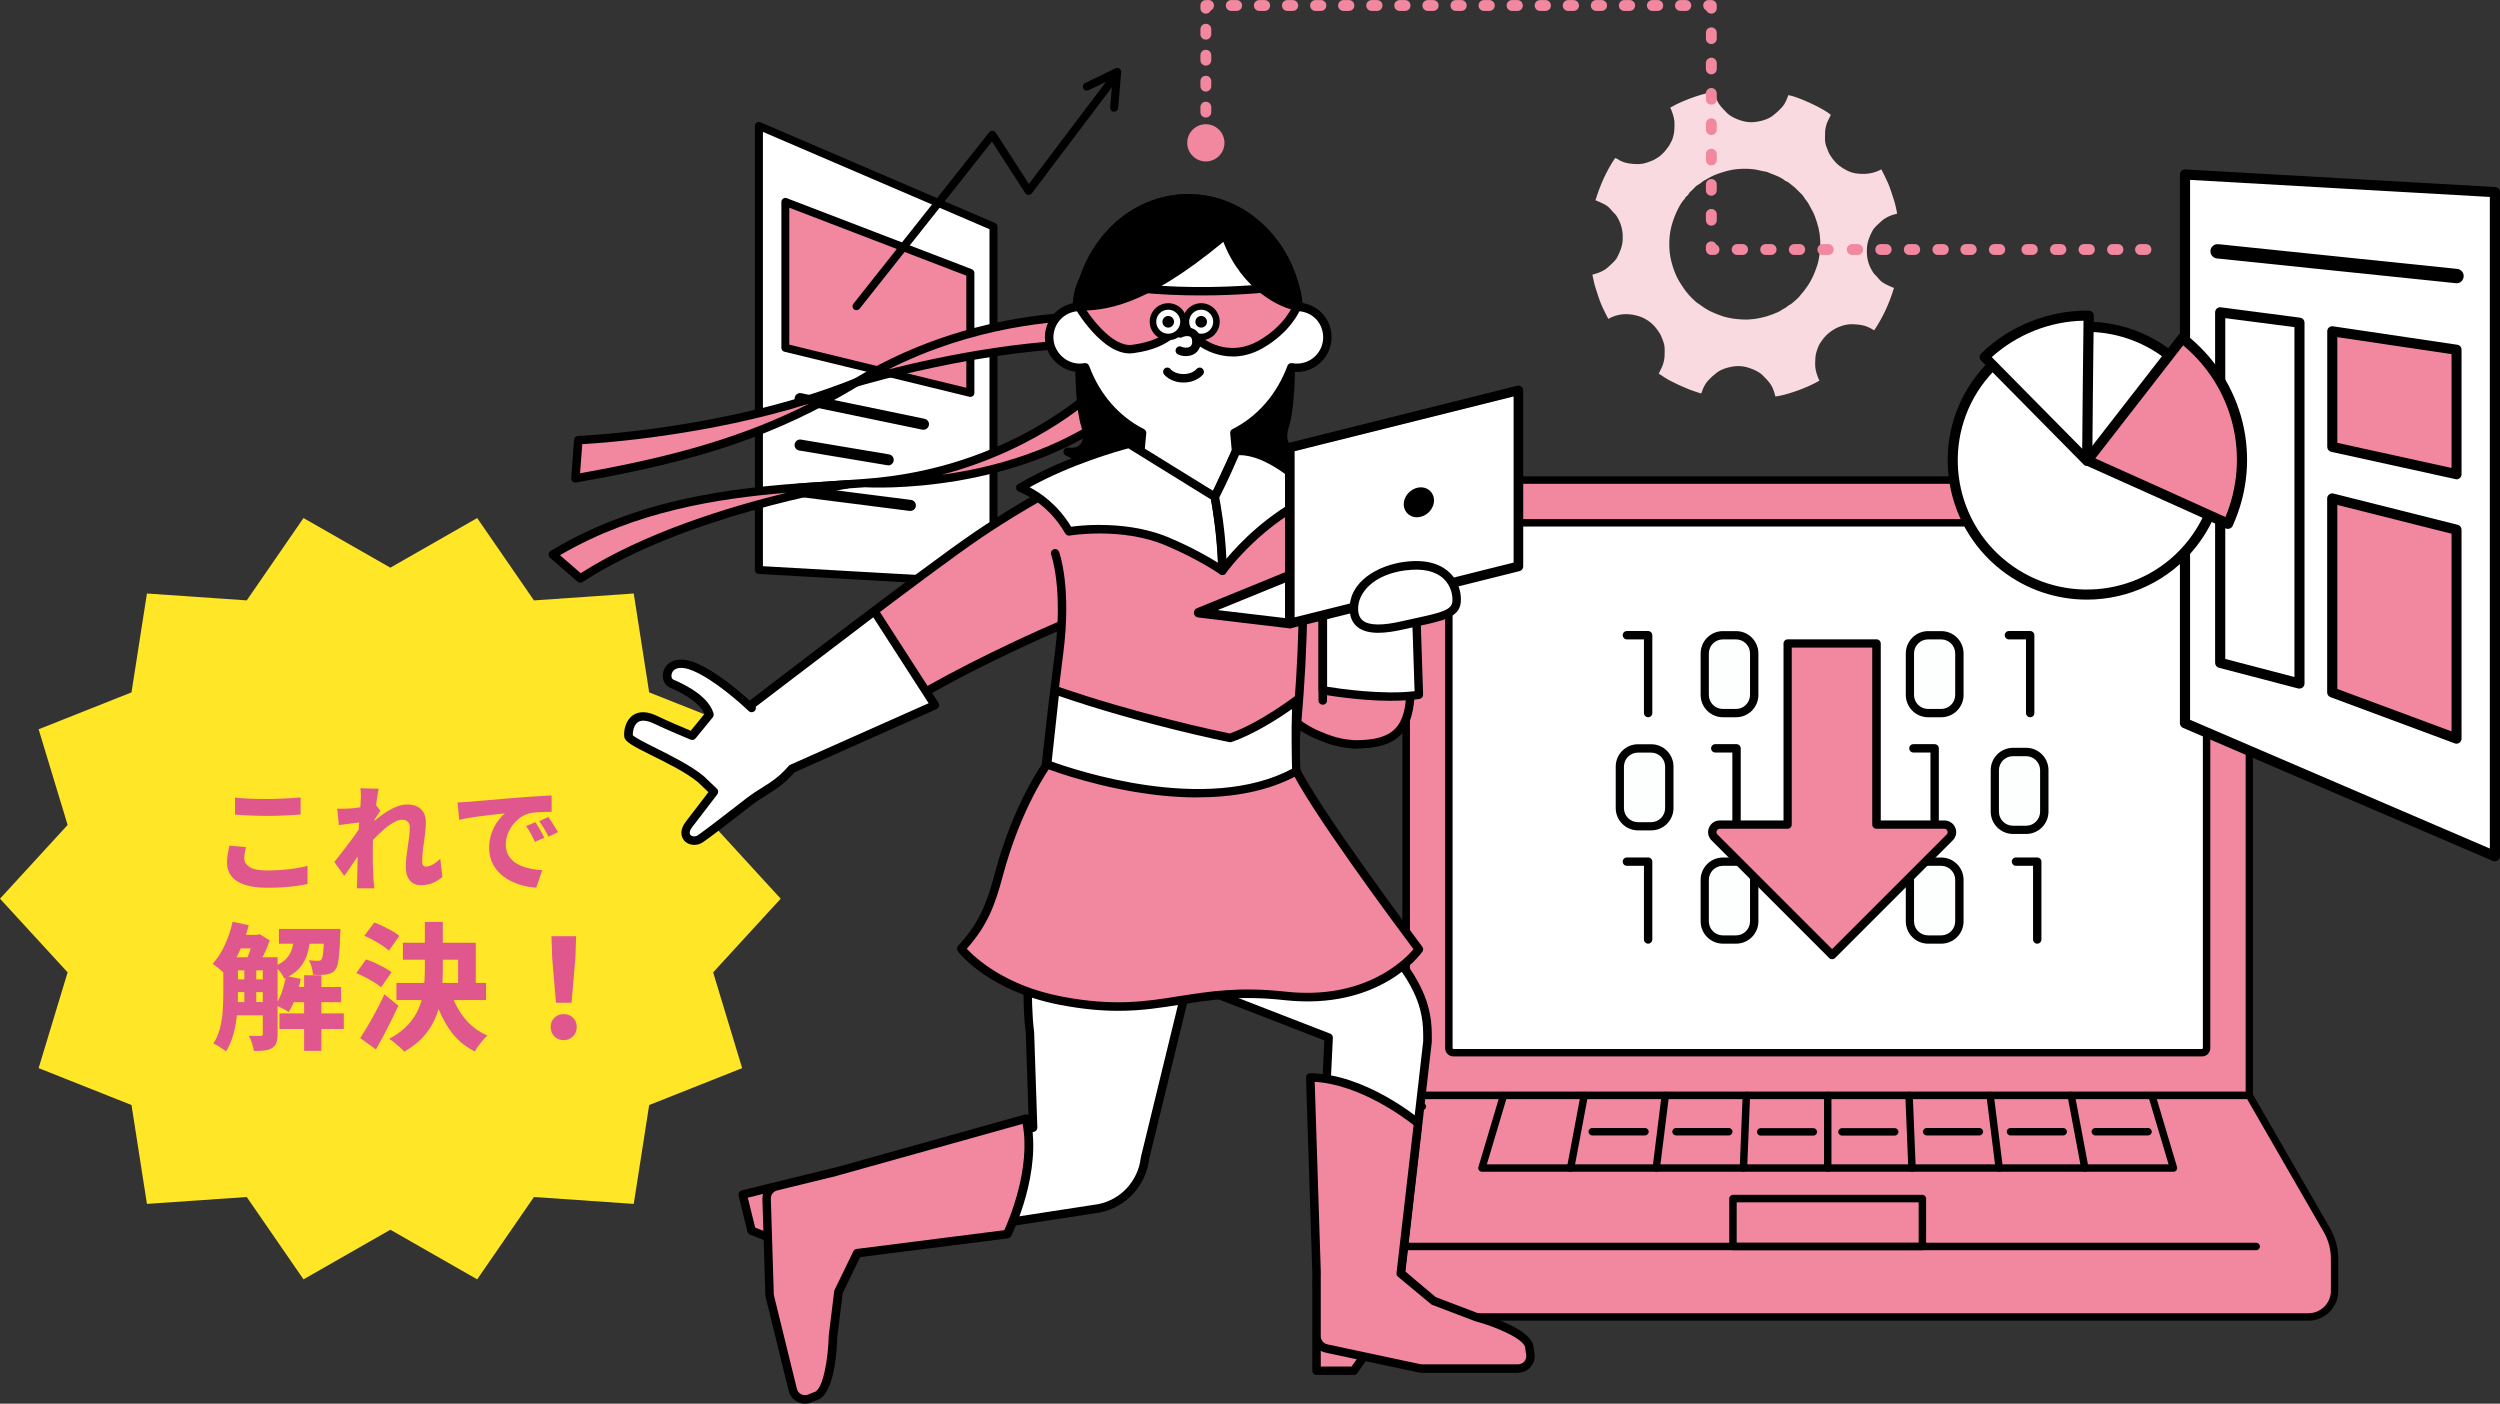 <?xml version="1.0" encoding="UTF-8"?><svg id="_レイヤー_2" xmlns="http://www.w3.org/2000/svg" viewBox="0 0 322.41 181.02"><rect x="0" y="0" width="322.41" height="181.02" fill="#333333" stroke="none"/><defs><style>.cls-1{fill:#e0578e;}.cls-2{fill:#fadae1;}.cls-3{fill:#fff;}.cls-4{fill:#ffe626;}.cls-5{fill:#fdffff;}.cls-6{fill:#f287a0;}</style></defs><polygon class="cls-4" points="100.68 115.9 91.97 125.4 95.71 137.75 83.72 142.51 81.73 155.26 68.86 154.37 61.54 164.99 50.34 158.59 39.14 164.99 31.82 154.37 18.95 155.26 16.96 142.51 4.98 137.75 8.72 125.4 0 115.9 8.72 106.39 4.98 94.05 16.96 89.29 18.95 76.54 31.82 77.43 39.14 66.81 50.34 73.21 61.54 66.81 68.86 77.43 81.73 76.54 83.72 89.29 95.71 94.05 91.97 106.39 100.68 115.9"/><path class="cls-1" d="M31.73,109.24c-.06.26-.11.5-.16.74s-.07.48-.07.73c0,.44.23.8.68,1.1s1.2.45,2.24.45c.66,0,1.31-.03,1.93-.07.62-.05,1.22-.12,1.78-.21.56-.09,1.07-.19,1.53-.31v2.33c-.44.1-.94.19-1.48.26s-1.12.13-1.73.17-1.27.06-1.96.06c-1.17,0-2.14-.13-2.91-.38s-1.35-.62-1.73-1.11-.57-1.08-.57-1.77c0-.45.04-.85.11-1.21s.14-.68.19-.96l2.15.19h0ZM30.31,102.87c.55.06,1.17.1,1.86.13s1.43.04,2.22.04c.48,0,.99,0,1.52-.03.53-.02,1.04-.04,1.54-.07s.94-.06,1.32-.1v2.2c-.35.03-.77.06-1.27.09s-1.02.05-1.57.07c-.54.02-1.06.02-1.54.02-.78,0-1.51-.02-2.17-.05-.67-.03-1.3-.07-1.91-.11v-2.18h0Z"/><path class="cls-1" d="M46.72,106.03c-.18.02-.39.04-.64.07s-.51.06-.79.1c-.28.04-.55.07-.83.1-.28.04-.53.07-.76.11l-.21-2.11c.22,0,.43.01.64,0s.46-.01.74-.02c.25,0,.54-.04.87-.07.33-.04.67-.09,1.02-.14.35-.05.68-.11.97-.17.3-.06.52-.12.68-.18l.64.85c-.08.11-.18.25-.3.44-.12.18-.24.37-.36.55s-.23.34-.32.47l-.98,3.01c-.16.23-.35.51-.59.85-.23.34-.48.7-.73,1.08s-.5.74-.73,1.09c-.24.35-.45.65-.64.9l-1.28-1.8c.19-.24.4-.51.64-.81.24-.3.49-.63.75-.97.26-.35.52-.69.78-1.03s.5-.67.71-.99c.22-.32.41-.59.56-.83l.03-.28.1-.22h.03ZM46.54,103.05v-.68c0-.23-.02-.47-.07-.71l2.37.06c-.05.25-.11.59-.18,1.02s-.14.92-.2,1.47-.13,1.12-.19,1.72-.11,1.2-.14,1.8c-.03.6-.05,1.17-.05,1.7v1.22c0,.43,0,.87.03,1.33s.03.92.05,1.38c0,.13.03.32.05.56.02.25.05.46.07.64h-2.26c.02-.19.03-.4.04-.63v-.53c0-.48.02-.94.03-1.37s.02-.88.03-1.37c0-.49.02-1.05.03-1.69,0-.23.02-.51.04-.86s.04-.72.07-1.14c.02-.41.05-.82.08-1.24.03-.42.06-.81.09-1.18s.05-.69.07-.96.02-.46.02-.56l.02.02ZM57.07,113.08c-.34.3-.73.55-1.19.76s-1,.32-1.63.32c-.57,0-1.04-.2-1.39-.61s-.53-.98-.53-1.74c0-.41.03-.83.08-1.28.05-.45.11-.9.18-1.35s.12-.89.18-1.3c.05-.41.08-.78.08-1.12s-.08-.59-.25-.77c-.16-.18-.4-.27-.71-.27-.35,0-.73.12-1.16.37s-.86.56-1.3.95-.86.79-1.26,1.22-.74.83-1.02,1.19l-.03-2.51c.19-.19.43-.42.72-.68.29-.27.62-.55.99-.84s.76-.57,1.18-.82c.42-.26.84-.46,1.27-.62.43-.15.84-.23,1.23-.23.55,0,1.01.1,1.37.3s.62.47.79.81c.17.34.25.73.25,1.15,0,.38-.02.79-.07,1.23-.04.45-.1.9-.17,1.35s-.13.9-.17,1.34c-.04.44-.07.85-.07,1.24,0,.18.04.32.13.43s.22.16.39.16c.25,0,.53-.09.85-.27s.65-.43.97-.74l.27,2.3.02.03Z"/><path class="cls-1" d="M59.01,103.48c.29,0,.57-.02.85-.04s.49-.03.63-.04c.33-.03.71-.06,1.17-.1.45-.04.95-.08,1.5-.13.55-.05,1.14-.1,1.76-.15s1.28-.1,1.96-.16c.5-.04,1.02-.08,1.54-.11.52-.03,1.02-.07,1.49-.1.48-.03.89-.05,1.23-.06v2.11c-.24,0-.54,0-.89.01s-.69.03-1.03.05c-.34.02-.65.07-.93.13-.42.1-.81.28-1.18.55-.37.27-.7.58-.98.95s-.5.76-.66,1.19-.24.87-.24,1.31.08.87.24,1.22c.16.35.39.65.68.91.29.25.64.46,1.03.63.4.17.83.3,1.29.39.47.09.95.15,1.46.18l-.77,2.26c-.64-.04-1.26-.14-1.86-.31s-1.15-.39-1.66-.67-.96-.63-1.34-1.03c-.39-.41-.69-.87-.9-1.39-.21-.52-.32-1.1-.32-1.74,0-.69.11-1.33.32-1.91s.48-1.09.79-1.52c.32-.43.62-.77.92-1.02-.27.03-.58.07-.95.11-.37.04-.76.09-1.19.14s-.87.1-1.31.16-.87.13-1.29.2c-.42.07-.8.15-1.15.23l-.21-2.24h0ZM69.05,106.04c.12.18.25.39.4.63s.29.48.42.72.24.46.33.65l-1.22.53c-.19-.42-.37-.78-.53-1.08s-.37-.62-.61-.95l1.2-.5h.01ZM70.71,105.35c.13.18.27.38.42.62s.3.47.45.71c.14.24.27.45.38.64l-1.22.58c-.21-.42-.4-.77-.58-1.06s-.39-.61-.62-.94l1.17-.53v-.02Z"/><path class="cls-1" d="M30.01,118.88l2.07.44c-.21.81-.47,1.61-.78,2.39-.31.78-.65,1.51-1.02,2.19s-.78,1.27-1.2,1.77c-.12-.12-.28-.26-.48-.44-.2-.18-.41-.35-.62-.52s-.39-.31-.55-.42c.59-.64,1.11-1.44,1.55-2.4.45-.97.79-1.97,1.02-3.02h.01ZM28.82,123.45h1.87v4.68c0,.56-.02,1.18-.06,1.84-.04.66-.11,1.33-.22,2-.11.68-.26,1.32-.47,1.94s-.47,1.18-.79,1.69c-.12-.11-.28-.23-.48-.36s-.4-.26-.61-.39c-.21-.12-.39-.21-.54-.27.4-.62.69-1.31.87-2.05s.3-1.5.34-2.27c.05-.77.07-1.49.07-2.15v-4.66h.02ZM29.67,123.45h4.84v1.7h-4.84s0-1.7,0-1.7ZM29.67,126.31h4.84v1.64h-4.84s0-1.64,0-1.64ZM29.67,129.23h4.84v1.71h-4.84s0-1.71,0-1.71ZM30.54,120.56h2.75v1.75h-2.75v-1.75ZM31.51,124.35h1.54v5.51h-1.54s0-5.51,0-5.51ZM32.74,120.56h.44l.28-.09,1.33.81c-.19.56-.44,1.17-.75,1.81s-.61,1.19-.89,1.63c-.18-.14-.4-.29-.68-.46s-.52-.3-.73-.41c.14-.28.27-.6.4-.95.12-.35.24-.71.34-1.07.11-.36.19-.67.26-.93v-.35h0ZM33.89,123.45h1.91v9.92c0,.44-.05.8-.15,1.1-.1.3-.29.53-.57.7-.28.16-.61.27-.99.31s-.82.06-1.34.06c-.04-.27-.12-.6-.25-.99s-.26-.71-.41-.97c.32,0,.62.02.92.03h.6c.09,0,.17-.02.21-.06.05-.04.07-.11.07-.22v-9.87h0ZM37.99,120.43h2.08c-.06.87-.19,1.67-.38,2.39-.19.72-.52,1.37-.99,1.94s-1.15,1.05-2.04,1.44c-.11-.25-.28-.53-.52-.86-.24-.32-.47-.57-.7-.75.69-.28,1.21-.63,1.56-1.04.35-.41.59-.88.72-1.4.14-.52.22-1.1.26-1.72h.01ZM36.89,125.87l1.89.37c-.15.81-.37,1.6-.64,2.36s-.58,1.4-.92,1.93c-.13-.11-.3-.21-.5-.33-.21-.11-.42-.22-.64-.32s-.4-.19-.56-.26c.33-.47.61-1.04.84-1.71s.4-1.35.52-2.05h0ZM35.97,119.8h6.46v1.91h-6.46v-1.91ZM36.04,130.69h8.3v2.01h-8.3v-2.01ZM37.37,127.29h6.62v1.96h-6.62v-1.96ZM39.22,125.77h2.23v9.75h-2.23s0-9.75,0-9.75ZM41.84,119.8h2.07c0,.35-.02.59-.04.72-.02.93-.06,1.7-.11,2.31s-.11,1.09-.19,1.45c-.08.35-.19.61-.32.76-.14.2-.3.34-.49.43-.18.09-.39.15-.63.19-.19.04-.44.06-.76.07s-.65,0-1.01-.02c0-.28-.07-.6-.16-.96s-.22-.66-.37-.91c.26.02.49.04.69.05s.36.02.48.02c.11,0,.2-.01.27-.04.08-.02.14-.08.2-.16s.11-.25.16-.5.08-.63.11-1.14.06-1.18.08-2.01v-.26h.02Z"/><path class="cls-1" d="M45.95,125.5l1.25-1.77c.36.12.75.27,1.17.46.41.19.81.39,1.19.59.38.21.7.41.94.61l-1.36,1.94c-.21-.2-.5-.41-.87-.64-.37-.22-.75-.44-1.16-.65s-.8-.39-1.17-.55h.01ZM46.46,133.87c.29-.45.62-.98.98-1.59s.73-1.27,1.1-1.97.72-1.39,1.04-2.08l1.8,1.47c-.29.62-.6,1.26-.92,1.91s-.64,1.28-.97,1.91c-.33.62-.67,1.23-1.01,1.82l-2.03-1.47h0ZM46.99,120.68l1.27-1.71c.36.13.75.29,1.16.49s.79.4,1.17.61c.37.21.67.42.91.62l-1.34,1.91c-.22-.21-.51-.43-.87-.66-.35-.23-.73-.46-1.13-.68s-.79-.41-1.17-.57h0ZM54.78,118.9h2.33v6.22c0,.96-.05,1.93-.15,2.9-.1.97-.31,1.92-.64,2.83-.33.92-.83,1.78-1.5,2.6-.67.81-1.57,1.54-2.68,2.19-.14-.18-.33-.37-.56-.57s-.47-.41-.71-.61-.48-.36-.69-.48c1.05-.56,1.88-1.19,2.49-1.87s1.07-1.41,1.38-2.17.51-1.56.6-2.38c.09-.82.14-1.64.14-2.46v-6.2h-.01ZM51.13,126.76h11.55v2.21h-11.55v-2.21ZM51.97,121.58h9.39v6.09h-2.28v-3.9h-7.12v-2.19h0ZM58.17,128.01c.38,1.22.96,2.33,1.75,3.31s1.77,1.73,2.95,2.23c-.19.15-.39.35-.59.59s-.4.49-.59.75-.34.5-.46.71c-1.34-.67-2.43-1.61-3.26-2.83-.83-1.21-1.49-2.63-1.97-4.24l2.17-.53h0Z"/><path class="cls-1" d="M72.7,134.14c-.5,0-.9-.16-1.21-.48-.31-.32-.47-.72-.47-1.22s.16-.88.48-1.19.72-.47,1.2-.47.88.16,1.2.47.48.71.48,1.19-.16.9-.48,1.22-.72.48-1.2.48ZM71.7,129.32l-.49-5.81-.09-2.77h3.18l-.09,2.77-.5,5.81h-2.01Z"/><path class="cls-6" d="M184.11,61.9h103.2c1.53,0,2.77,1.24,2.77,2.77v76.59h-108.75v-76.59c0-1.53,1.24-2.77,2.77-2.77h0Z"/><path d="M290.08,141.75h-108.75c-.26,0-.48-.22-.48-.48v-76.59c0-1.79,1.46-3.25,3.25-3.25h103.2c1.79,0,3.25,1.46,3.25,3.25v76.59c0,.26-.22.48-.48.48h0ZM181.81,140.79h107.8v-76.11c0-1.26-1.03-2.29-2.29-2.29h-103.2c-1.26,0-2.29,1.03-2.29,2.29v76.11h0Z"/><rect class="cls-3" x="186.85" y="67.42" width="97.72" height="68.34" rx="1.26" ry="1.26"/><path d="M283.98,136.24h-96.54c-.59,0-1.07-.48-1.07-1.07v-67.16c0-.59.48-1.07,1.07-1.07h96.54c.59,0,1.07.48,1.07,1.07v67.16c0,.59-.48,1.07-1.07,1.07ZM187.44,67.9c-.06,0-.11.05-.11.11v67.16c0,.06.05.11.11.11h96.54c.06,0,.11-.05.11-.11v-67.16c0-.06-.05-.11-.11-.11h-96.54Z"/><path class="cls-6" d="M181.33,141.27l-10.01,17.36c-.65,1.13-.99,2.4-.99,3.69v4.14c0,1.86,1.51,3.37,3.37,3.37h124.01c1.86,0,3.37-1.51,3.37-3.37v-4.14c0-1.3-.34-2.57-.99-3.69l-10.01-17.36h-108.75.02Z"/><path d="M297.71,170.31h-124.01c-2.12,0-3.84-1.72-3.84-3.84v-4.14c0-1.37.37-2.73,1.05-3.93l9.97-17.28c.07-.18.24-.31.45-.31h108.75c.17,0,.33.09.41.24l10.01,17.36c.69,1.19,1.05,2.55,1.05,3.93v4.14c0,2.12-1.72,3.84-3.84,3.84h0ZM181.61,141.75l-9.87,17.12c-.6,1.05-.93,2.25-.93,3.46v4.14c0,1.59,1.3,2.89,2.89,2.89h124.01c1.59,0,2.89-1.3,2.89-2.89v-4.14c0-1.21-.32-2.41-.93-3.46l-9.87-17.12h-108.19Z"/><path d="M290.97,161.23h-110.53c-.26,0-.48-.22-.48-.48s.22-.48.48-.48h110.53c.26,0,.48.22.48.48s-.22.48-.48.48Z"/><path d="M280.31,151.11h-89.2c-.15,0-.29-.07-.38-.19-.09-.12-.12-.28-.07-.42l2.79-9.36c.07-.25.34-.4.59-.32.25.07.4.34.32.59l-2.61,8.75h87.92l-2.61-8.75c-.07-.25.07-.52.32-.59s.52.07.59.32l2.79,9.36c.04.15.01.3-.07.42-.09.12-.23.19-.38.19Z"/><path d="M235.71,151.11c-.26,0-.48-.22-.48-.48v-9.36c0-.26.22-.48.48-.48s.48.22.48.48v9.36c0,.26-.22.48-.48.48Z"/><path d="M224.84,151.11h-.02c-.26,0-.47-.23-.46-.5l.38-9.36c0-.26.25-.45.5-.46.26,0,.47.23.46.5l-.38,9.36c0,.26-.22.46-.48.46Z"/><path d="M213.6,151.11h-.06c-.26-.03-.45-.27-.42-.53l1.17-9.36c.03-.26.27-.45.53-.42.26.03.45.27.42.53l-1.17,9.36c-.03.24-.23.42-.47.42Z"/><path d="M202.55,151.11s-.06,0-.09,0c-.26-.05-.43-.3-.38-.56l1.76-9.36c.05-.26.29-.43.56-.38.26.05.43.3.38.56l-1.76,9.36c-.04.23-.24.39-.47.39Z"/><path d="M246.58,151.11c-.25,0-.47-.2-.48-.46l-.38-9.36c0-.26.2-.49.46-.5.24,0,.49.2.5.46l.38,9.36c0,.26-.2.49-.46.5h-.02Z"/><path d="M257.82,151.11c-.24,0-.44-.18-.47-.42l-1.17-9.36c-.03-.26.15-.5.42-.53.26-.04.5.15.53.42l1.17,9.36c.03.26-.15.5-.42.53h-.06Z"/><path d="M268.87,151.11c-.22,0-.43-.16-.47-.39l-1.76-9.36c-.05-.26.12-.51.38-.56s.51.12.56.38l1.76,9.36c.05.26-.12.51-.38.56-.03,0-.06,0-.09,0Z"/><path d="M212.14,146.43h-6.8c-.26,0-.48-.22-.48-.48s.22-.48.48-.48h6.8c.26,0,.48.22.48.48s-.22.48-.48.48Z"/><path d="M222.95,146.43h-6.8c-.26,0-.48-.22-.48-.48s.22-.48.48-.48h6.8c.26,0,.48.22.48.48s-.22.48-.48.48Z"/><path d="M233.86,146.45h-6.8c-.26,0-.48-.22-.48-.48s.22-.48.48-.48h6.8c.26,0,.48.22.48.48s-.22.48-.48.48Z"/><path d="M277.02,146.43h-6.8c-.26,0-.48-.22-.48-.48s.22-.48.48-.48h6.8c.26,0,.48.22.48.48s-.22.48-.48.48Z"/><path d="M266.08,146.43h-6.8c-.26,0-.48-.22-.48-.48s.22-.48.48-.48h6.8c.26,0,.48.22.48.48s-.22.48-.48.48Z"/><path d="M255.27,146.43h-6.8c-.26,0-.48-.22-.48-.48s.22-.48.48-.48h6.8c.26,0,.48.22.48.48s-.22.48-.48.48Z"/><path d="M244.35,146.45h-6.8c-.26,0-.48-.22-.48-.48s.22-.48.48-.48h6.8c.26,0,.48.22.48.48s-.22.48-.48.48Z"/><path d="M247.92,161.23h-24.43c-.26,0-.48-.22-.48-.48v-6.18c0-.26.22-.48.48-.48h24.43c.26,0,.48.22.48.48v6.18c0,.26-.22.48-.48.48ZM223.97,160.28h23.47v-5.22h-23.47v5.22h0Z"/><path d="M262.73,121.7c-.29,0-.54-.24-.54-.54v-9.5h-2.2c-.29,0-.54-.24-.54-.54s.24-.54.54-.54h2.74c.29,0,.54.24.54.54v10.04c0,.29-.24.54-.54.54Z"/><rect class="cls-5" x="246.31" y="111.12" width="6.39" height="10.04" rx="3.19" ry="3.19"/><path d="M250.35,121.7h-1.69c-1.59,0-2.88-1.29-2.88-2.88v-5.35c0-1.59,1.29-2.88,2.88-2.88h1.69c1.59,0,2.88,1.29,2.88,2.88v5.35c0,1.59-1.29,2.88-2.88,2.88ZM248.65,111.66c-1,0-1.81.81-1.81,1.81v5.35c0,1,.81,1.81,1.81,1.81h1.69c1,0,1.81-.81,1.81-1.81v-5.35c0-1-.81-1.81-1.81-1.81h-1.69Z"/><rect class="cls-5" x="208.9" y="96.52" width="6.39" height="10.04" rx="3.19" ry="3.19"/><path d="M212.94,107.09h-1.69c-1.59,0-2.88-1.29-2.88-2.88v-5.35c0-1.59,1.29-2.88,2.88-2.88h1.69c1.59,0,2.88,1.29,2.88,2.88v5.35c0,1.59-1.29,2.88-2.88,2.88ZM211.24,97.06c-1,0-1.81.81-1.81,1.81v5.35c0,1,.81,1.81,1.81,1.81h1.69c1,0,1.81-.81,1.81-1.81v-5.35c0-1-.81-1.81-1.81-1.81h-1.69Z"/><path d="M212.55,92.5c-.29,0-.54-.24-.54-.54v-9.5h-2.2c-.29,0-.54-.24-.54-.54s.24-.54.54-.54h2.74c.29,0,.54.24.54.54v10.04c0,.3-.24.54-.54.54Z"/><rect class="cls-5" x="257.26" y="96.98" width="6.39" height="10.04" rx="3.19" ry="3.19"/><path d="M261.3,107.55h-1.69c-1.59,0-2.88-1.29-2.88-2.88v-5.35c0-1.59,1.29-2.88,2.88-2.88h1.69c1.59,0,2.88,1.29,2.88,2.88v5.35c0,1.59-1.29,2.88-2.88,2.88ZM259.6,97.52c-1,0-1.81.81-1.81,1.81v5.35c0,1,.81,1.81,1.81,1.81h1.69c1,0,1.81-.81,1.81-1.81v-5.35c0-1-.81-1.81-1.81-1.81h-1.69Z"/><path d="M261.82,92.5c-.29,0-.54-.24-.54-.54v-9.5h-2.2c-.29,0-.54-.24-.54-.54s.24-.54.54-.54h2.74c.29,0,.54.24.54.54v10.04c0,.3-.24.54-.54.54Z"/><path d="M249.5,107.09c-.29,0-.54-.24-.54-.54v-9.5h-2.2c-.29,0-.54-.24-.54-.54s.24-.54.54-.54h2.74c.29,0,.54.24.54.54v10.04c0,.29-.24.54-.54.54Z"/><path d="M223.95,107.09c-.29,0-.54-.24-.54-.54v-9.5h-2.2c-.29,0-.54-.24-.54-.54s.24-.54.54-.54h2.74c.29,0,.54.24.54.54v10.04c0,.29-.24.54-.54.54Z"/><path d="M212.55,121.7c-.29,0-.54-.24-.54-.54v-9.5h-2.2c-.29,0-.54-.24-.54-.54s.24-.54.54-.54h2.74c.29,0,.54.24.54.54v10.04c0,.29-.24.54-.54.54Z"/><rect class="cls-5" x="219.85" y="111.12" width="6.39" height="10.04" rx="3.19" ry="3.19"/><path d="M223.89,121.7h-1.69c-1.59,0-2.88-1.29-2.88-2.88v-5.35c0-1.59,1.29-2.88,2.88-2.88h1.69c1.59,0,2.88,1.29,2.88,2.88v5.35c0,1.59-1.29,2.88-2.88,2.88ZM222.19,111.66c-1,0-1.81.81-1.81,1.81v5.35c0,1,.81,1.81,1.81,1.81h1.69c1,0,1.81-.81,1.81-1.81v-5.35c0-1-.81-1.81-1.81-1.81h-1.69Z"/><rect class="cls-5" x="246.31" y="81.92" width="6.39" height="10.04" rx="3.19" ry="3.19"/><path d="M250.35,92.5h-1.69c-1.59,0-2.88-1.29-2.88-2.88v-5.35c0-1.59,1.29-2.88,2.88-2.88h1.69c1.59,0,2.88,1.29,2.88,2.88v5.35c0,1.59-1.29,2.88-2.88,2.88ZM248.65,82.46c-1,0-1.81.81-1.81,1.81v5.35c0,1,.81,1.81,1.81,1.81h1.69c1,0,1.81-.81,1.81-1.81v-5.35c0-1-.81-1.81-1.81-1.81h-1.69Z"/><rect class="cls-5" x="219.85" y="81.92" width="6.39" height="10.04" rx="3.19" ry="3.19"/><path d="M223.89,92.5h-1.69c-1.59,0-2.88-1.29-2.88-2.88v-5.35c0-1.59,1.29-2.88,2.88-2.88h1.69c1.59,0,2.88,1.29,2.88,2.88v5.35c0,1.59-1.29,2.88-2.88,2.88ZM222.19,82.46c-1,0-1.81.81-1.81,1.81v5.35c0,1,.81,1.81,1.81,1.81h1.69c1,0,1.81-.81,1.81-1.81v-5.35c0-1-.81-1.81-1.81-1.81h-1.69Z"/><path class="cls-6" d="M221.11,108l15.16,15.16,15.16-15.16c.61-.61.18-1.66-.69-1.66h-8.75v-23.36h-11.46v23.36h-8.75c-.87,0-1.3,1.04-.69,1.66h0Z"/><path d="M236.27,123.7c-.14,0-.28-.05-.38-.16l-15.16-15.16c-.44-.44-.57-1.07-.33-1.64s.77-.93,1.4-.93h8.21v-22.82c0-.3.24-.54.54-.54h11.46c.29,0,.54.24.54.54v22.82h8.21c.62,0,1.16.36,1.4.93s.11,1.2-.33,1.64l-15.16,15.16c-.1.1-.24.16-.38.16h0ZM221.8,106.88c-.27,0-.37.21-.4.27-.03.06-.09.28.09.47l14.78,14.78,14.78-14.78c.19-.19.12-.41.09-.47-.02-.06-.13-.27-.4-.27h-8.75c-.29,0-.54-.24-.54-.54v-22.82h-10.38v22.82c0,.29-.24.54-.54.54h-8.75Z"/><polygon class="cls-3" points="321.75 110.43 281.79 93.26 281.79 22.51 321.75 24.78 321.75 110.43"/><path d="M321.75,111.08c-.09,0-.17-.02-.26-.05l-39.96-17.16c-.24-.1-.4-.34-.4-.6V22.51c0-.18.07-.35.21-.48.13-.12.3-.19.49-.18l39.96,2.27c.35.02.62.31.62.65v85.65c0,.22-.11.43-.29.54-.11.07-.23.11-.36.11h0ZM282.44,92.83l38.66,16.6V25.4l-38.66-2.2v69.64Z"/><polygon class="cls-6" points="316.81 61.15 300.78 57.63 300.78 42.72 316.81 45.1 316.81 61.15"/><path d="M316.81,61.81s-.1,0-.14-.02l-16.03-3.52c-.3-.07-.51-.33-.51-.64v-14.91c0-.19.08-.37.22-.49.15-.12.34-.18.52-.15l16.03,2.38c.32.04.55.32.55.64v16.06c0,.2-.09.39-.24.51-.12.1-.26.15-.41.15h0ZM301.43,57.11l14.73,3.24v-14.68l-14.73-2.19v13.63h0Z"/><polygon class="cls-6" points="316.81 95.26 300.78 89.3 300.78 64.29 316.81 68.32 316.81 95.26"/><path d="M316.81,95.91c-.08,0-.15-.01-.23-.04l-16.03-5.96c-.26-.1-.43-.34-.43-.61v-25.02c0-.2.1-.39.25-.51s.36-.17.56-.12l16.03,4.03c.29.07.49.34.49.63v26.94c0,.21-.11.41-.28.54-.11.08-.24.12-.37.12h0ZM301.43,88.85l14.73,5.47v-25.49l-14.73-3.71v23.73h0Z"/><path d="M316.81,36.52s-.08,0-.11,0l-30.81-3.19c-.25-.03-.46-.15-.62-.34-.16-.19-.22-.43-.2-.68s.15-.46.34-.62.44-.22.68-.2l30.81,3.19c.25.02.46.15.62.34s.23.43.2.68c-.05.48-.44.83-.92.83h.01ZM316.85,35.22h0ZM285.96,32.79h0Z"/><polygon class="cls-3" points="286.32 40.28 296.55 41.61 296.55 88.16 286.32 85.48 286.32 40.28"/><path d="M296.55,88.81c-.06,0-.11,0-.16-.02l-10.23-2.67c-.29-.07-.49-.34-.49-.63v-45.21c0-.19.08-.36.22-.49.14-.12.32-.18.51-.16l10.23,1.34c.32.04.57.32.57.65v46.54c0,.2-.1.39-.25.51-.12.09-.26.13-.4.13h0ZM286.98,84.98l8.92,2.33v-45.12l-8.92-1.16v43.96h0Z"/><path class="cls-2" d="M241.42,42.43c-.45-.24-.89-.45-1.41-.52-.93-.13-1.55-.17-2.44.1-.63.19-1.19.51-1.7.92-.45.36-.8.81-1.11,1.28-.27.4-.42.88-.55,1.35-.11.4-.09.82-.12,1.23-.04.68.14,1.32.39,1.94.05.13.11.24.16.36-1.83,1.07-4.55,1.93-5.68,2.04-.05-.17-.09-.35-.14-.52-.14-.43-.31-.85-.58-1.2-.28-.37-.61-.7-.94-1.03-.15-.15-.32-.28-.51-.39-.48-.29-1-.49-1.54-.64-.49-.13-1-.17-1.5-.12-.65.08-1.29.23-1.88.53-.59.3-1.6,1.22-1.94,1.78-.22.37-.39.77-.54,1.21-.65-.22-1.29-.41-1.91-.68-.63-.27-1.25-.54-1.85-.85-.6-.3-1.16-.66-1.71-1.04.17-.4.39-.73.52-1.12.13-.39.22-.77.23-1.18,0-.43.04-.86-.02-1.28-.06-.38-.22-.74-.36-1.11-.14-.39-.38-.73-.62-1.05-.65-.88-1.54-1.47-2.58-1.74-1.25-.33-2.5-.25-3.68.42-.32-.64-.64-1.23-.9-1.85-.26-.62-.46-1.28-.67-1.92-.21-.63-.36-1.28-.48-1.93.95-.25,1.62-.54,2.24-1.17.14-.14.3-.26.43-.4.17-.19.37-.37.49-.6.4-.73.71-1.5.75-2.36.02-.43,0-.84-.08-1.26-.08-.47-.24-.92-.46-1.34-.13-.25-.26-.51-.47-.71-.2-.2-.4-.41-.58-.63-.26-.32-.6-.53-.96-.7-.31-.16-.63-.29-.96-.43.59-1.94,1.4-3.76,2.53-5.44.11.04.21.06.29.11.47.36,1.04.52,1.6.6.8.11,1.62.13,2.4-.19.31-.13.65-.21.91-.4.19-.13.41-.22.58-.38.19-.18.4-.33.56-.52.17-.22.34-.45.52-.67.17-.2.24-.45.38-.66.16-.25.22-.57.3-.86.11-.4.1-.82.12-1.23.04-.68-.14-1.32-.39-1.94-.05-.13-.11-.24-.16-.36,1.83-1.08,4.61-1.94,5.68-2.04.05.17.08.35.14.52.14.42.31.85.58,1.2.28.37.61.7.94,1.03.15.15.32.28.51.39.48.29,1,.5,1.54.64.49.13,1,.17,1.5.12.65-.08,1.29-.23,1.88-.53.58-.3,1.6-1.22,1.94-1.78.22-.37.39-.77.53-1.17,1.3.24,4.57,1.74,5.47,2.55-.15.37-.38.71-.51,1.09-.13.39-.22.77-.23,1.18,0,.43-.04.86.02,1.28.06.38.22.74.36,1.11.15.39.38.73.62,1.05.57.72,1.01,1.05,1.83,1.47.42.22.89.35,1.37.4,1.06.11,2.08-.01,3.06-.55.31.64.63,1.23.89,1.85.26.62.46,1.28.67,1.92.21.63.36,1.28.48,1.93-.94.24-1.61.54-2.24,1.17-.14.14-.3.26-.43.4-.17.19-.37.37-.49.6-.4.73-.71,1.5-.75,2.36-.02.44,0,.88.08,1.3.09.45.23.89.45,1.29.15.26.28.54.5.75.2.19.38.39.55.6.26.32.6.53.96.7.31.16.63.29.95.43-.58,1.94-1.41,3.76-2.54,5.45-.11-.05-.22-.1-.31-.15l-.02-.02h0ZM218.92,39.08c.56.41,1.13.82,1.77,1.12.43.2.87.37,1.32.53.48.17.98.28,1.49.36.4.06.79.08,1.19.11,1.07.06,2.11-.1,3.13-.4.51-.15,1-.34,1.48-.55.31-.13.57-.37.88-.51.23-.11.39-.31.6-.42.24-.12.43-.29.63-.47.19-.17.39-.33.56-.52.44-.5.86-1.02,1.23-1.58.5-.76.83-1.57,1.12-2.42.15-.43.24-.88.31-1.33.07-.4.08-.79.11-1.19.06-1.07-.09-2.11-.42-3.13-.15-.47-.29-.92-.52-1.36-.17-.34-.37-.66-.54-1-.15-.31-.42-.54-.58-.84s-.46-.55-.71-.8c-.27-.27-.53-.55-.84-.77-.28-.2-.52-.48-.88-.58-.71-.6-1.61-.81-2.43-1.18-.47-.05-.92-.2-1.39-.28-.58-.09-1.16-.12-1.73-.1-.84.01-1.66.16-2.46.41-.5.16-1.01.32-1.48.56-.31.16-.62.35-.93.51-.3.15-.51.41-.81.56-.3.14-.52.44-.77.68-.17.17-.38.3-.49.55-.1.22-.41.29-.46.56-.38.37-.63.83-.87,1.29-.36.71-.65,1.45-.86,2.22-.24.88-.31,1.77-.29,2.66.01.92.19,1.82.48,2.7.2.62.45,1.23.79,1.8.2.34.42.65.63.97.2.32.46.57.74.93.28.26.61.63.99.92h.02s0,0,0,0Z"/><path class="cls-6" d="M155.51,18.23h-.35c-.39,0-.7-.31-.7-.7,0-.29.17-.53.41-.64.11-.24.36-.41.64-.41.39,0,.7.31.7.7v.35c0,.39-.31.7-.7.7Z"/><path class="cls-6" d="M155.51,15.16c-.39,0-.7-.31-.7-.7v-.64c0-.39.31-.7.7-.7s.7.31.7.7v.64c0,.39-.31.7-.7.7ZM155.51,11.81c-.39,0-.7-.31-.7-.7v-.64c0-.39.31-.7.7-.7s.7.31.7.7v.64c0,.39-.31.7-.7.7ZM155.51,8.46c-.39,0-.7-.31-.7-.7v-.64c0-.39.31-.7.7-.7s.7.31.7.7v.64c0,.39-.31.7-.7.7ZM155.51,5.11c-.39,0-.7-.31-.7-.7v-.64c0-.39.31-.7.7-.7s.7.31.7.7v.64c0,.39-.31.7-.7.7Z"/><path class="cls-6" d="M155.51,1.76c-.39,0-.7-.31-.7-.7v-.35c0-.39.31-.7.7-.7h.35c.39,0,.7.31.7.7,0,.29-.17.53-.41.64-.11.24-.36.41-.64.41Z"/><path class="cls-6" d="M217.41,1.41h-.69c-.39,0-.7-.31-.7-.7s.31-.7.7-.7h.69c.39,0,.7.31.7.7s-.31.7-.7.7ZM213.79,1.41h-.69c-.39,0-.7-.31-.7-.7s.31-.7.7-.7h.69c.39,0,.7.31.7.7s-.31.7-.7.7ZM210.17,1.41h-.69c-.39,0-.7-.31-.7-.7s.31-.7.7-.7h.69c.39,0,.7.31.7.7s-.31.7-.7.7ZM206.55,1.41h-.69c-.39,0-.7-.31-.7-.7s.31-.7.7-.7h.69c.39,0,.7.31.7.7s-.31.7-.7.7ZM202.93,1.41h-.69c-.39,0-.7-.31-.7-.7s.31-.7.7-.7h.69c.39,0,.7.31.7.7s-.31.7-.7.7ZM199.31,1.41h-.69c-.39,0-.7-.31-.7-.7s.31-.7.7-.7h.69c.39,0,.7.31.7.7s-.31.7-.7.7ZM195.69,1.41h-.69c-.39,0-.7-.31-.7-.7s.31-.7.7-.7h.69c.39,0,.7.31.7.7s-.31.7-.7.7ZM192.07,1.41h-.69c-.39,0-.7-.31-.7-.7s.31-.7.7-.7h.69c.39,0,.7.31.7.7s-.31.7-.7.7ZM188.45,1.41h-.69c-.39,0-.7-.31-.7-.7s.31-.7.7-.7h.69c.39,0,.7.31.7.7s-.31.7-.7.7ZM184.83,1.41h-.69c-.39,0-.7-.31-.7-.7s.31-.7.7-.7h.69c.39,0,.7.31.7.7s-.31.7-.7.7ZM181.2,1.41h-.69c-.39,0-.7-.31-.7-.7s.31-.7.7-.7h.69c.39,0,.7.31.7.7s-.31.7-.7.7ZM177.59,1.41h-.69c-.39,0-.7-.31-.7-.7s.31-.7.7-.7h.69c.39,0,.7.31.7.7s-.31.7-.7.7ZM173.96,1.41h-.69c-.39,0-.7-.31-.7-.7s.31-.7.7-.7h.69c.39,0,.7.31.7.7s-.31.7-.7.7ZM170.35,1.41h-.69c-.39,0-.7-.31-.7-.7s.31-.7.7-.7h.69c.39,0,.7.31.7.7s-.31.7-.7.7ZM166.72,1.41h-.69c-.39,0-.7-.31-.7-.7s.31-.7.7-.7h.69c.39,0,.7.31.7.7s-.31.7-.7.7ZM163.1,1.41h-.69c-.39,0-.7-.31-.7-.7s.31-.7.7-.7h.69c.39,0,.7.31.7.7s-.31.7-.7.7ZM159.48,1.41h-.69c-.39,0-.7-.31-.7-.7s.31-.7.7-.7h.69c.39,0,.7.31.7.7s-.31.7-.7.7Z"/><path class="cls-6" d="M220.7,1.76c-.29,0-.53-.17-.64-.41-.24-.11-.41-.36-.41-.64,0-.39.31-.7.7-.7h.35c.39,0,.7.31.7.7v.35c0,.39-.31.7-.7.7Z"/><path class="cls-6" d="M220.7,25.24c-.39,0-.7-.31-.7-.7v-.75c0-.39.31-.7.7-.7s.7.31.7.7v.75c0,.39-.31.7-.7.7ZM220.7,29.1c-.39,0-.7-.31-.7-.7v-.75c0-.39.31-.7.7-.7s.7.31.7.7v.75c0,.39-.31.7-.7.7ZM220.7,21.33c-.39,0-.7-.31-.7-.7v-.75c0-.39.31-.7.7-.7s.7.31.7.7v.75c0,.39-.31.7-.7.7ZM220.7,17.41c-.39,0-.7-.31-.7-.7v-.75c0-.39.31-.7.7-.7s.7.31.7.7v.75c0,.39-.31.7-.7.7ZM220.7,13.5c-.39,0-.7-.31-.7-.7v-.75c0-.39.31-.7.7-.7s.7.31.7.7v.75c0,.39-.31.7-.7.7ZM220.7,9.59c-.39,0-.7-.31-.7-.7v-.75c0-.39.31-.7.7-.7s.7.31.7.7v.75c0,.39-.31.7-.7.7ZM220.7,5.68c-.39,0-.7-.31-.7-.7v-.75c0-.39.31-.7.7-.7s.7.31.7.7v.75c0,.39-.31.7-.7.7Z"/><path class="cls-6" d="M221.05,32.88h-.35c-.39,0-.7-.31-.7-.7v-.35c0-.39.31-.7.7-.7.29,0,.53.17.64.41.24.11.41.36.41.64,0,.39-.31.7-.7.7Z"/><path class="cls-6" d="M235.78,32.88h-.7c-.39,0-.7-.31-.7-.7s.31-.7.7-.7h.7c.39,0,.7.31.7.7s-.31.7-.7.7ZM232.1,32.88h-.7c-.39,0-.7-.31-.7-.7s.31-.7.7-.7h.7c.39,0,.7.31.7.7s-.31.7-.7.7ZM228.41,32.88h-.7c-.39,0-.7-.31-.7-.7s.31-.7.7-.7h.7c.39,0,.7.31.7.7s-.31.7-.7.7ZM224.73,32.88h-.7c-.39,0-.7-.31-.7-.7s.31-.7.7-.7h.7c.39,0,.7.31.7.7s-.31.7-.7.7Z"/><path class="cls-6" d="M250.62,32.88h-.7c-.39,0-.7-.31-.7-.7s.31-.7.7-.7h.7c.39,0,.7.31.7.7s-.31.7-.7.7ZM246.93,32.88h-.7c-.39,0-.7-.31-.7-.7s.31-.7.7-.7h.7c.39,0,.7.31.7.7s-.31.7-.7.7ZM243.25,32.88h-.7c-.39,0-.7-.31-.7-.7s.31-.7.7-.7h.7c.39,0,.7.31.7.7s-.31.7-.7.7ZM239.57,32.88h-.7c-.39,0-.7-.31-.7-.7s.31-.7.7-.7h.7c.39,0,.7.31.7.7s-.31.7-.7.7Z"/><path class="cls-6" d="M257.9,32.88h-.7c-.39,0-.7-.31-.7-.7s.31-.7.7-.7h.7c.39,0,.7.31.7.7s-.31.7-.7.7ZM254.22,32.88h-.7c-.39,0-.7-.31-.7-.7s.31-.7.7-.7h.7c.39,0,.7.31.7.7s-.31.7-.7.7Z"/><path class="cls-6" d="M273.14,32.88h-.7c-.39,0-.7-.31-.7-.7s.31-.7.7-.7h.7c.39,0,.7.31.7.7s-.31.7-.7.7ZM269.46,32.88h-.7c-.39,0-.7-.31-.7-.7s.31-.7.7-.7h.7c.39,0,.7.31.7.7s-.31.7-.7.7ZM265.78,32.88h-.7c-.39,0-.7-.31-.7-.7s.31-.7.7-.7h.7c.39,0,.7.31.7.7s-.31.7-.7.7ZM262.1,32.88h-.7c-.39,0-.7-.31-.7-.7s.31-.7.7-.7h.7c.39,0,.7.31.7.7s-.31.7-.7.7Z"/><path class="cls-6" d="M276.75,32.88h-.7c-.39,0-.7-.31-.7-.7s.31-.7.7-.7h.7c.39,0,.7.31.7.7s-.31.7-.7.7Z"/><circle class="cls-6" cx="155.51" cy="18.42" r="2.4"/><polygon class="cls-3" points="97.87 73.51 128.13 75.23 128.13 29.22 97.87 16.23 97.87 73.51"/><path d="M128.13,75.74h-.03l-30.26-1.72c-.27-.02-.49-.24-.49-.51V16.24c0-.17.09-.34.23-.43.15-.1.33-.11.49-.04l30.26,12.99c.19.08.31.27.31.47v46c0,.14-.06.28-.16.38-.1.09-.22.14-.35.14h0ZM98.39,73.02l29.22,1.66V29.56l-29.22-12.55v56.01Z"/><path d="M123.89,35.31s-.05,0-.07-.01l-5.45-2.01c-.1-.04-.15-.15-.12-.26.04-.1.15-.15.26-.12l5.45,2.01c.1.04.15.15.12.26-.03.08-.11.13-.19.13Z"/><path d="M123.89,40.46s-.04,0-.06,0l-4.61-1.52c-.11-.04-.16-.15-.13-.25s.15-.16.25-.13l4.61,1.52c.11.04.16.15.13.25-.03.08-.11.14-.19.14h0Z"/><path d="M118.25,38.6s-.04,0-.06,0l-5.04-1.66c-.11-.04-.16-.15-.13-.25s.15-.16.25-.13l5.04,1.66c.11.04.16.15.13.25-.03.08-.11.14-.19.14h0Z"/><path d="M112.09,36.58s-.04,0-.06,0l-8.57-2.82c-.11-.04-.16-.15-.13-.25s.15-.16.25-.13l8.57,2.82c.11.04.16.15.13.25-.03.08-.11.14-.19.14Z"/><path d="M123.89,45.6s-.04,0-.06,0l-3.79-1.09c-.11-.03-.17-.14-.14-.25.03-.11.14-.17.25-.14l3.79,1.09c.11.03.17.14.14.25-.03.09-.11.15-.19.15Z"/><path d="M119.09,44.22s-.04,0-.06,0l-5.87-1.69c-.11-.03-.17-.14-.14-.25.03-.11.14-.17.25-.14l5.87,1.69c.11.03.17.14.14.25-.03.09-.11.15-.19.15Z"/><path d="M112.09,42.2s-.04,0-.06,0l-4.54-1.31c-.11-.03-.17-.14-.14-.25.03-.11.14-.17.25-.14l4.54,1.31c.11.03.17.14.14.25-.03.09-.11.15-.19.15Z"/><path d="M119.09,55.42s-.11,0-.15-.01l-15.9-3.3c-.19-.04-.35-.15-.45-.31-.11-.16-.14-.35-.1-.54.04-.19.15-.35.31-.45.16-.11.35-.14.54-.1l15.9,3.3c.38.08.64.46.55.84-.07.33-.36.57-.7.57h0ZM103.12,51.7h0Z"/><path d="M123.89,61.57s-.09,0-.12,0l-1.38-.23c-.19-.03-.35-.13-.46-.29-.11-.15-.15-.35-.12-.54.07-.39.44-.65.82-.59l1.38.23c.39.07.65.43.59.82-.06.35-.35.6-.7.6h0Z"/><path d="M114.55,60s-.09,0-.12,0l-11.36-1.9c-.39-.07-.65-.43-.59-.82.07-.39.43-.65.82-.59l11.36,1.91c.39.07.65.43.59.82-.06.35-.35.6-.7.6h0Z"/><path d="M117.4,65.89s-.08,0-.1,0l-13.87-1.77c-.39-.05-.67-.41-.62-.8.03-.19.12-.36.27-.47.15-.12.34-.17.53-.15l13.88,1.77c.39.05.67.41.62.8-.04.36-.35.62-.71.62h0ZM117.44,64.86h0,0ZM103.48,63.72h0Z"/><polygon class="cls-6" points="101.28 44.86 125.14 50.67 125.14 35.2 101.28 26.04 101.28 44.86"/><path d="M125.14,51.18s-.08,0-.12-.01l-23.86-5.81c-.23-.06-.39-.26-.39-.5v-18.82c0-.17.08-.33.22-.42.14-.1.32-.12.48-.06l23.86,9.16c.2.08.33.27.33.48v15.47c0,.16-.07.31-.2.41-.09.07-.2.11-.32.11h0ZM101.79,44.45l22.83,5.56v-14.46l-22.83-8.76v17.66h0Z"/><path d="M110.46,40.01c-.11,0-.23-.04-.32-.11-.22-.18-.26-.5-.08-.73l17.51-22.11c.1-.13.26-.2.43-.19.17,0,.32.1.41.23l4.28,6.62,10.56-13.98c.17-.23.5-.27.72-.1.23.17.27.5.1.72l-11,14.57c-.1.13-.27.21-.43.2-.17,0-.32-.09-.42-.23l-4.29-6.64-17.06,21.54c-.1.13-.25.19-.4.19h0Z"/><path d="M143.68,14.41h-.04c-.28-.02-.5-.27-.47-.56l.31-3.71-3.09,1.5c-.26.12-.57.02-.69-.24s-.02-.57.24-.69l3.91-1.9c.17-.08.36-.07.52.04.15.11.24.28.22.47l-.39,4.61c-.02.27-.25.47-.51.47h0Z"/><path d="M183.43,143.18h-6.8c-.26,0-.48-.22-.48-.48s.22-.48.48-.48h6.8c.26,0,.48.22.48.48s-.22.48-.48.48Z"/><path class="cls-6" d="M164.27,89.66s2.25,5.52,10.49,6.33l4.56-5.77-5.18-21.24c-2.18-1.51-6.89-5.17-6.89-5.17"/><path d="M174.77,96.53h-.05c-8.47-.83-10.85-6.43-10.95-6.67-.11-.28.02-.6.3-.71s.59.02.71.3c.09.22,2.21,5.1,9.75,5.96l4.2-5.32-5.07-20.78c-2.23-1.57-6.69-5.03-6.74-5.07-.24-.19-.28-.53-.1-.76.18-.24.53-.28.76-.1.05.04,4.72,3.67,6.86,5.15.11.07.19.19.22.32l5.18,21.24c.04.16,0,.34-.1.47l-4.56,5.77c-.1.13-.26.21-.43.21h0Z"/><path class="cls-6" d="M170.6,90.34v-15.46h11.31v13.85c0,4.98-1.6,7.27-7.14,7.27,0,0-1.94-.04-3.73-.78"/><path d="M174.77,96.54c-.09,0-2.08-.06-3.94-.82-.28-.12-.41-.44-.29-.71s.44-.41.71-.29c1.67.69,3.51.74,3.53.74,4.92,0,6.58-1.69,6.58-6.72v-13.31h-10.22v14.91c0,.3-.24.54-.55.54s-.55-.24-.55-.54v-15.46c0-.3.24-.55.55-.55h11.31c.3,0,.55.24.55.55v13.85c0,5.62-2.15,7.81-7.69,7.81h0Z"/><path class="cls-3" d="M170.6,74.88v14.14s7.36,1.34,12.39.59l-.55-16.71-11.84,1.98h0Z"/><path d="M179.45,90.38c-4.32,0-8.71-.79-8.95-.83-.26-.05-.45-.27-.45-.54v-14.14c0-.27.19-.5.45-.54l11.84-1.98c.15-.03.31.01.44.12.12.1.2.25.2.4l.55,16.71c0,.28-.19.51-.46.56-1.13.17-2.37.23-3.62.23ZM171.14,88.56c1.6.26,7.14,1.07,11.29.58l-.51-15.59-10.77,1.8v13.22h0Z"/><path class="cls-6" d="M144.78,40.88s-17.27-1.96-34.34,8.44c0,0,20.51-6.21,35.63-4.76l-1.29-3.68Z"/><path d="M110.44,49.86c-.21,0-.41-.12-.5-.32-.11-.25-.02-.55.22-.69,17.04-10.37,34.52-8.53,34.69-8.51.21.02.38.16.45.36l1.29,3.68c.06.18.03.37-.08.51-.11.15-.29.22-.48.21-14.84-1.43-35.22,4.67-35.42,4.74-.05.01-.11.02-.16.02h0ZM141.37,41.29c-5.21,0-15.78.8-26.77,6.34,6.7-1.69,19.93-4.5,30.67-3.68l-.89-2.55c-.5-.04-1.54-.1-3.01-.1h0Z"/><path class="cls-3" d="M134.11,106.52s-2.4,18.06-1.27,26.68l.41,12.23-26.59,7.66-4.13,10.6,4.56,4.91,2.56-7.83,32.08-4.94c3.17-.64,5.57-3.24,5.94-6.46l7.25-29.75"/><path d="M107.08,169.16c-.15,0-.29-.06-.4-.17l-4.56-4.91c-.14-.15-.19-.37-.11-.57l4.13-10.6c.06-.16.19-.28.36-.33l26.18-7.55-.39-11.78c-1.11-8.6,1.18-26.06,1.27-26.8.04-.3.31-.51.61-.47.3.04.51.31.47.61-.02.18-2.37,18.09-1.27,26.54v.05l.41,12.23c0,.25-.15.47-.39.54l-26.33,7.59-3.91,10.03,3.7,3.98,2.27-6.95c.07-.2.23-.34.44-.37l32.08-4.94c2.92-.59,5.13-2.99,5.48-5.98,0-.02,0-.05.01-.07l7.25-29.75c.07-.29.37-.47.66-.4.29.07.47.37.4.66l-7.24,29.72c-.41,3.44-2.96,6.21-6.37,6.9l-31.77,4.89-2.45,7.51c-.06.18-.21.32-.4.37-.04,0-.08.01-.12.01h0Z"/><path class="cls-3" d="M164.27,108.41l11.72,10.31c6.1,6.55,8.09,10.09,8.09,14.71v.9l-3.44,29.89,5.48,4.71-3.71,3.23-12.61-6.13,1.54-32.24-18.17-7.04,4.65-17.86,6.46-.5"/><path d="M182.42,172.71c-.08,0-.16-.02-.24-.06l-12.61-6.13c-.2-.09-.32-.3-.3-.51l1.52-31.84-17.8-6.9c-.26-.1-.4-.38-.33-.65l4.65-17.86c.06-.22.25-.39.49-.41l6.46-.5c.19-.02.37.07.47.21l11.64,10.24s.03.02.04.04c6.24,6.69,8.24,10.36,8.24,15.08v.96l-3.4,29.61,5.26,4.53c.12.1.19.25.19.41,0,.16-.07.31-.19.41l-3.71,3.23c-.1.09-.23.14-.36.14h0ZM170.37,165.71l11.97,5.81,2.96-2.58-5-4.3c-.14-.12-.21-.29-.19-.48l3.43-29.86v-.87c0-4.45-1.85-7.79-7.93-14.32l-11.54-10.14-5.82.45-4.43,17.01,17.72,6.87c.22.08.36.3.35.53l-1.52,31.88h0Z"/><path class="cls-6" d="M151.2,57.24c-5.82.07-18.09,7-25.04,11.71-6.95,4.71-29.44,22.07-29.44,22.07l5.29,8.16s16.11-9.52,23.27-13.14c7.15-3.62,12.4-5.78,12.4-5.78"/><path d="M102.01,99.73c-.18,0-.36-.09-.46-.25l-5.29-8.16c-.15-.24-.1-.55.13-.73.22-.17,22.58-17.43,29.47-22.09,5.98-4.05,18.97-11.73,25.34-11.8h0c.3,0,.54.24.54.54s-.24.55-.54.55c-5.66.07-17.9,6.98-24.74,11.62-6.35,4.3-25.97,19.4-29.01,21.74l4.73,7.3c2.66-1.57,16.43-9.64,22.85-12.89,7.09-3.59,12.39-5.78,12.44-5.8.28-.12.6.02.71.29.12.28-.02.6-.29.71-.05.02-5.31,2.2-12.36,5.76-7.06,3.57-23.08,13.02-23.24,13.12-.09.05-.18.07-.28.07h0Z"/><path class="cls-6" d="M136.08,71.36s1.61,4.34.51,12.85c-1.89,14.76-2.18,19.97-2.49,22.32,0,0,14.58,1.02,31.31,2.39,0,0,4.43-27.14,1.84-45.1,0,0,.17-1.86-7.85-5.65"/><path d="M165.42,109.46h-.05c-16.54-1.36-31.16-2.38-31.31-2.39-.15,0-.29-.08-.38-.2-.09-.12-.14-.27-.12-.42.09-.67.17-1.61.3-2.9.31-3.33.84-8.92,2.19-19.42,1.06-8.25-.47-12.55-.49-12.59-.1-.28.04-.59.32-.7.28-.1.59.04.7.32.07.18,1.64,4.56.54,13.11-1.34,10.48-1.87,16.05-2.19,19.38-.09.97-.16,1.75-.23,2.36,2.83.2,15.74,1.12,30.24,2.31.58-3.77,4.12-28.09,1.76-44.43,0-.02,0-.05,0-.07-.03-.12-.57-1.87-7.54-5.16-.27-.13-.39-.45-.26-.73s.45-.39.73-.26c7.39,3.49,8.15,5.47,8.16,6.1,2.56,17.84-1.8,44.95-1.85,45.22-.04.27-.27.46-.54.46h0ZM166.71,63.77h0ZM166.71,63.77h0Z"/><path class="cls-6" d="M141.49,50.09s-10.79,10.87-29.97,12.22c-19.19,1.34,0,0,0,0,0,0,18.76,1.27,32.61-9.31"/><path d="M103,63.45c-.29,0-.52-.22-.54-.51v-.04c0-.29.22-.52.51-.54l8.53-.6c18.74-1.32,29.51-11.95,29.62-12.06.21-.22.56-.22.77,0,.22.21.22.56,0,.77-.09.09-7.41,7.33-20.45,10.76,6.52-.9,15.17-3.15,22.38-8.67.24-.18.58-.14.76.1s.14.58-.1.76c-13.54,10.35-31.96,9.48-32.94,9.42l-8.49.59h-.04,0Z"/><path class="cls-6" d="M74.84,74.61l-3.55-3.09c13.09-7.9,27.49-8.35,37.89-9.04,0,0-20.98,3.4-34.34,12.13h0Z"/><path d="M74.84,75.15h0c-.15,0-.3-.07-.4-.17l-3.5-3.05c-.13-.11-.2-.29-.19-.46s.11-.33.26-.42c12.38-7.47,26.1-8.35,36.13-8.99.68-.04,1.35-.09,2-.13.29-.01.55.19.58.48s-.17.55-.45.6c-.21.03-20.97,3.47-34.09,12.02-.09.07-.22.12-.34.12h0ZM72.22,71.6l2.67,2.32c8.22-5.27,19.25-8.59,26.54-10.37-8.86.74-19.46,2.36-29.2,8.04Z"/><path d="M139.23,47.43s0,5.16.76,7.48c.77,2.31-.46,3.63-2.31,3.36,0,0,4.68,2.65,9.36.19v-4.99l-7.81-6.03h0Z"/><path d="M142.73,60.05c-2.94,0-5.18-1.24-5.31-1.32-.23-.13-.33-.4-.25-.65.08-.25.33-.4.59-.36.69.1,1.25-.06,1.58-.45.4-.47.44-1.25.13-2.19-.79-2.37-.79-7.43-.79-7.65s.12-.4.3-.49c.19-.09.41-.07.58.06l7.81,6.03c.14.1.21.26.21.43v4.99c0,.2-.11.39-.29.48-1.58.83-3.16,1.11-4.56,1.11h0ZM139.61,58.46c1.63.51,4.26.91,6.88-.34v-4.39l-6.7-5.18c.04,1.63.2,4.62.71,6.18.44,1.32.32,2.46-.33,3.24-.16.19-.35.36-.57.49h0Z"/><path d="M166.45,47.43s0,5.16-.76,7.48c-.77,2.31.46,3.63,2.31,3.36,0,0-4.68,2.65-9.36.19v-4.99l7.81-6.03Z"/><path d="M162.95,60.05c-1.41,0-2.98-.29-4.56-1.11-.18-.09-.29-.28-.29-.48v-4.99c0-.17.08-.33.21-.43l7.81-6.03c.16-.13.39-.15.58-.06.19.09.3.28.3.49s0,5.28-.79,7.65c-.31.94-.27,1.72.13,2.2.33.39.89.55,1.58.45.26-.04.51.11.59.36.08.25-.02.52-.25.65-.14.08-2.37,1.32-5.31,1.32h0ZM159.18,58.12c2.63,1.25,5.25.84,6.88.34-.22-.13-.4-.29-.57-.49-.65-.77-.77-1.92-.33-3.24.52-1.56.67-4.55.71-6.18l-6.7,5.18v4.39Z"/><path class="cls-3" d="M167.49,39.58c-.82-7.88-6.89-14-14.24-14s-13.42,6.12-14.24,14c-2.06.12-3.7,1.83-3.7,3.92s1.76,3.93,3.93,3.93c.25,0,.49-.02.72-.07,1.38,3.75,4.02,6.78,7.34,8.46l-.25,2.64,9.62,5.64,2.74-5.92-.21-2.35c3.32-1.68,5.96-4.71,7.35-8.46.23.04.47.07.72.07,2.17,0,3.93-1.76,3.93-3.93s-1.64-3.8-3.7-3.92h0Z"/><path d="M156.67,64.63c-.1,0-.19-.02-.28-.07l-9.62-5.64c-.18-.11-.29-.31-.27-.52l.22-2.27c-3.19-1.71-5.7-4.59-7.12-8.17-.12,0-.24.01-.37.01-2.43,0-4.48-2.05-4.48-4.48,0-2.21,1.62-4.06,3.75-4.41,1.04-8.04,7.3-14.05,14.73-14.05s13.69,6.01,14.73,14.05c2.19.35,3.76,2.17,3.76,4.41,0,2.47-2.01,4.48-4.48,4.48-.12,0-.24,0-.37-.02-1.42,3.58-3.93,6.46-7.13,8.17l.18,1.99c0,.09,0,.19-.05.28l-2.74,5.92c-.07.14-.19.24-.33.29-.05.02-.11.02-.16.02h0ZM147.62,58.16l8.8,5.16,2.43-5.24-.2-2.21c-.02-.22.1-.44.3-.53,3.23-1.63,5.74-4.52,7.08-8.16.09-.25.35-.39.61-.35.23.04.43.06.62.06,1.87,0,3.38-1.52,3.38-3.38s-1.37-3.27-3.18-3.38c-.27-.01-.49-.22-.52-.49-.81-7.7-6.69-13.51-13.7-13.51s-12.89,5.81-13.7,13.51c-.03.27-.24.47-.51.49-1.79.11-3.18,1.59-3.18,3.38s1.55,3.38,3.38,3.38c.21,0,.41-.02.61-.06.26-.05.52.09.62.35,1.33,3.63,3.84,6.53,7.07,8.16.2.1.32.31.3.54l-.22,2.29h0Z"/><path class="cls-6" d="M139.74,36.05s-.74,1.19-.84,3.08c0,0,3.59,6.35,7.16,5.88s4.63-1.76,5.14-1.95,1.93-.53,3.16.62c1.23,1.16,4.57,2.83,8.21.75,3.64-2.08,4.68-4.87,4.68-4.87,0,0,.4-.78-.3-2.81,0,0-13.97,2.24-27.21-.7h0Z"/><path d="M158.98,45.97c-2.27,0-4.12-1.06-5-1.89-1.08-1.02-2.35-.6-2.59-.51-.05.02-.19.12-.31.2-.66.45-2.02,1.4-4.95,1.78-3.9.51-7.56-5.88-7.71-6.16-.05-.09-.07-.19-.07-.29.09-1.8.74-3.02.89-3.28.03-.07.09-.14.15-.19.13-.1.3-.14.46-.11,12.98,2.89,26.87.72,27,.7.26-.04.51.11.6.36.7,2.02.4,2.96.29,3.2-.12.31-1.28,3.06-4.91,5.13-1.35.77-2.67,1.07-3.86,1.07h0ZM152.33,42.32c.71,0,1.6.2,2.41.96,1.14,1.08,4.19,2.6,7.57.67,3.4-1.94,4.43-4.56,4.44-4.59,0-.02.02-.04.03-.06h0s.21-.57-.2-1.95c-2.52.35-14.82,1.83-26.54-.68-.2.43-.5,1.25-.58,2.33,1.03,1.76,3.98,5.81,6.54,5.47,2.67-.35,3.84-1.16,4.47-1.6.21-.15.37-.26.54-.32.17-.07.67-.23,1.32-.23h0Z"/><circle class="cls-3" cx="150.66" cy="41.49" r="1.97"/><path d="M150.66,43.88c-1.32,0-2.39-1.07-2.39-2.39s1.07-2.39,2.39-2.39,2.39,1.07,2.39,2.39-1.07,2.39-2.39,2.39ZM150.66,39.94c-.86,0-1.55.7-1.55,1.55s.7,1.55,1.55,1.55,1.55-.7,1.55-1.55-.7-1.55-1.55-1.55Z"/><circle cx="150.66" cy="41.49" r=".54"/><path d="M150.66,42.25c-.42,0-.75-.34-.75-.75s.34-.75.75-.75.75.34.75.75-.34.75-.75.75ZM150.66,41.15c-.18,0-.33.15-.33.33s.15.33.33.33.33-.15.33-.33-.15-.33-.33-.33Z"/><circle class="cls-3" cx="154.91" cy="41.49" r="1.97"/><path d="M154.91,43.88c-1.32,0-2.39-1.07-2.39-2.39s1.07-2.39,2.39-2.39,2.39,1.07,2.39,2.39-1.07,2.39-2.39,2.39ZM154.91,39.94c-.86,0-1.55.7-1.55,1.55s.7,1.55,1.55,1.55,1.55-.7,1.55-1.55-.7-1.55-1.55-1.55Z"/><circle cx="154.91" cy="41.49" r=".54"/><path d="M154.91,42.25c-.42,0-.75-.34-.75-.75s.34-.75.75-.75.75.34.75.75-.34.75-.75.75ZM154.91,41.15c-.18,0-.33.15-.33.33s.15.33.33.33.33-.15.33-.33-.15-.33-.33-.33Z"/><path class="cls-3" d="M154.72,47.94s-.63.84-2.09.84-2.09-.84-2.09-.84"/><path d="M152.63,49.33c-1.71,0-2.49-1.02-2.52-1.06-.18-.24-.13-.59.11-.76.24-.18.58-.13.76.11.01.02.51.62,1.65.62s1.63-.6,1.66-.63c.19-.23.53-.28.76-.09s.29.51.11.75c-.03.04-.81,1.06-2.52,1.06h0Z"/><path class="cls-3" d="M152.15,45.22s.47.25,1.1.15c.47-.08,1.03-.41,1.04-1.25.03-1.69-1.66-1.36-2.07-1.1"/><path d="M152.94,45.93c-.58,0-.99-.21-1.04-.23-.27-.14-.37-.47-.23-.74.14-.27.46-.37.73-.23.01,0,.34.16.76.09.38-.07.58-.3.59-.72,0-.52-.19-.64-.25-.67-.31-.18-.86-.04-.99.04-.26.16-.59.08-.75-.18-.16-.26-.08-.59.18-.75.43-.26,1.39-.47,2.1-.06.37.22.82.67.81,1.64-.02,1.12-.79,1.65-1.5,1.77-.14.02-.27.03-.4.03h0Z"/><path d="M167.48,39.53c-1.75-.17-7.2-2.48-9.47-9.26-10.97,9.25-15.93,9.18-19.01,9.26.84-7.86,6.9-13.95,14.24-13.95s13.4,6.09,14.23,13.96h0Z"/><path d="M167.48,40.08h0s-.05,0-.08,0c-2.19-.23-7.24-2.69-9.63-8.89-10.48,8.68-15.52,8.8-18.55,8.88h-.2c-.16.02-.31-.06-.42-.17-.11-.12-.16-.27-.14-.43.88-8.23,7.24-14.44,14.78-14.44s13.87,6.18,14.77,14.38c.01.05.02.1.01.15-.01.29-.25.52-.54.52h0ZM153.24,26.12c-6.8,0-12.56,5.48-13.62,12.85,3-.09,7.95-.61,18.04-9.11.14-.12.32-.16.5-.11.17.05.31.18.37.35,1.98,5.92,6.37,8.17,8.31,8.75-1.1-7.3-6.83-12.72-13.6-12.72h0Z"/><polygon class="cls-6" points="177.84 172.17 169.79 172.75 169.79 176.77 174.59 176.77 177.84 172.17"/><path d="M174.59,177.32h-4.8c-.3,0-.55-.24-.55-.55v-4.02c0-.29.22-.52.51-.54l8.05-.58c.21-.02.41.09.51.28.1.18.09.41-.03.59l-3.25,4.6c-.1.15-.27.23-.44.23ZM170.33,176.23h3.97l2.43-3.43-6.4.46v2.96h0Z"/><path class="cls-6" d="M169.79,164.23v8.1c0,.76.53,1.42,1.28,1.58l12,2.56c.11.02.22.04.34.04h12.37c.99,0,1.75-.88,1.6-1.86l-.11-.74c0-2.2-6.92-4.06-6.92-4.06l-5.44-2.07-4.26-3.54,2.23-19.38s-6.91-5.82-13.89-5.89l.81,25.27h0Z"/><path d="M195.78,177.05h-12.37c-.15,0-.29-.01-.45-.05l-12.01-2.56c-.99-.21-1.71-1.1-1.71-2.12v-8.09l-.81-25.26c0-.15.05-.29.15-.4.1-.1.24-.16.39-.16h0c7.09.07,13.95,5.78,14.24,6.02.14.12.21.3.19.48l-2.2,19.08,3.96,3.29,5.33,2.03c1.28.35,7.23,2.08,7.3,4.53l.11.71c.09.62-.08,1.25-.5,1.73-.41.48-1.01.75-1.64.75h0ZM170.33,164.23v8.09c0,.5.36.95.85,1.05l12,2.56c.08.02.15.02.22.02h12.37c.31,0,.61-.14.81-.37.2-.24.29-.55.24-.86l-.11-.74s0-.06,0-.08c0-1.21-3.89-2.83-6.52-3.53-.02,0-.04,0-.05-.02l-5.44-2.07c-.06-.02-.11-.05-.15-.09l-4.26-3.54c-.14-.12-.22-.3-.19-.48l2.2-19.08c-1.19-.94-6.93-5.23-12.75-5.57l.79,24.67v.03h0Z"/><polygon class="cls-6" points="102.16 160.78 99.68 153.1 95.77 154.06 96.91 158.72 102.16 160.78"/><path d="M102.16,161.32c-.07,0-.14-.01-.2-.04l-5.24-2.06c-.16-.07-.29-.21-.33-.38l-1.14-4.66c-.07-.29.11-.59.4-.66l3.9-.96c.28-.07.56.09.65.36l2.48,7.68c.07.2,0,.42-.15.57-.1.1-.24.15-.37.15h0ZM97.38,158.31l3.91,1.54-1.97-6.1-2.88.71.95,3.85h0Z"/><path class="cls-6" d="M107.95,151.07l-7.87,1.93c-.74.18-1.25.86-1.23,1.62l.38,12.27c0,.11.02.22.05.34l1.76,7.18,1.19,4.84c.23.96,1.27,1.48,2.19,1.11l.7-.29c2.14-.52,2.29-7.7,2.29-7.7l.71-5.78,2.42-4.98,19.35-2.46s4-8.1,2.41-14.9l-24.35,6.81h0Z"/><path d="M103.81,181.02c-.34,0-.67-.08-.98-.24-.56-.29-.97-.8-1.12-1.41l-2.95-12.02c-.04-.17-.06-.32-.06-.47l-.38-12.25c-.03-1.01.66-1.92,1.65-2.17l7.87-1.93s.02,0,.03,0l24.31-6.8c.15-.04.29-.02.43.06.13.07.22.2.25.35,1.62,6.91-2.28,14.93-2.45,15.26-.08.16-.24.28-.42.3l-19.06,2.42-2.25,4.63-.7,5.66c-.03,1.32-.3,7.52-2.66,8.17l-.66.27c-.26.11-.54.16-.82.16h0ZM108.05,151.61l-7.83,1.92c-.49.12-.83.57-.81,1.07l.38,12.27c0,.07,0,.14.03.22l2.95,12.02c.07.3.28.56.55.7.28.14.6.15.9.04l.7-.29s.05-.02.07-.02c1.18-.29,1.82-4.45,1.88-7.18v-.06l.71-5.78c0-.06.02-.12.05-.17l2.42-4.98c.08-.16.24-.28.42-.3l19.05-2.42c.63-1.39,3.43-7.98,2.36-13.71l-23.79,6.65s-.04,0-.07.01h0Z"/><path class="cls-6" d="M110.44,49.31c-10.07,6.07-19.72,9.51-36.22,12.38l.36-4.93s19.23-.75,35.86-7.44h0Z"/><path d="M74.22,62.24c-.14,0-.27-.05-.37-.14-.13-.11-.19-.28-.18-.44l.36-4.93c.02-.28.24-.5.52-.51.19,0,19.28-.82,35.61-7.38.16-.09.37-.09.53,0,.17.1.28.28.28.47h0c0,.22-.13.42-.32.5-10.37,6.25-20.23,9.62-36.35,12.41-.03,0-.06,0-.09,0h0ZM75.09,57.28l-.28,3.75c12.62-2.23,21.33-4.84,29.56-8.98-13.28,4.15-26.61,5.08-29.29,5.23h0Z"/><path class="cls-6" d="M135.05,98.57s-3.83,5.16-6.26,14.33c-1.07,4.05-2.13,6.54-4.83,9.46,0,0,3.78,4.96,12.83,6.7,12.83,2.46,16.33-2.01,28.9-.62,12.14,1.34,17.29-6.01,17.29-6.01,0,0-13.89-18.45-16.22-23.86"/><path d="M144.21,130.36c-2.17,0-4.6-.21-7.52-.77-9.15-1.76-13.01-6.69-13.16-6.91s-.15-.51.03-.7c2.68-2.9,3.68-5.38,4.7-9.23,2.43-9.16,6.19-14.3,6.35-14.52.18-.24.52-.29.76-.11s.29.52.11.76c-.04.05-3.8,5.2-6.17,14.14-1.02,3.86-2.04,6.41-4.63,9.33,1.03,1.12,4.85,4.74,12.21,6.16,6.77,1.3,10.88.65,15.22-.05,3.8-.6,7.73-1.23,13.64-.58,10.27,1.14,15.41-4.13,16.54-5.47-1.95-2.61-13.84-18.56-16.03-23.63-.12-.28,0-.6.29-.72.28-.12.6,0,.72.29,2.28,5.29,16.02,23.56,16.16,23.75.14.19.15.45,0,.64-.22.31-5.48,7.59-17.8,6.24-5.77-.64-9.62-.02-13.35.57-2.58.41-5.07.81-8.08.81h0Z"/><path class="cls-3" d="M120.55,90.94l-7.8-12.1-16.02,12.19.19.3c-1.33-1.25-4.54-4.1-7.32-5.29-3.62-1.55-4.24,1.59-2.99,2.13,1.25.53,4.27,1.96,4.86,4.01l-2.22,2.72s-3.15-1.31-4.67-2.05c-3.1-1.5-3.63,1.17-3.54,2.06.09.89,6.31,3.09,9.35,5.59l1.69,1.62s-1.97,2.59-3.22,4.2c-1.25,1.61.36,2.59,1.43,1.88,1.07-.72,4.38-3.31,6.34-4.82,1.94-1.5,3.54-1.95,5.47-4.2l18.44-8.21h0s0,0,0,0Z"/><path d="M89.52,108.96c-.47,0-.94-.18-1.25-.52-.46-.5-.66-1.4.17-2.47.95-1.23,2.32-3.02,2.92-3.81l-1.34-1.28c-1.5-1.24-3.92-2.44-5.87-3.41-2.66-1.32-3.58-1.82-3.65-2.51-.07-.73.16-2.04,1.11-2.71.81-.57,1.89-.53,3.2.11,1.18.58,3.39,1.51,4.27,1.88l1.77-2.17c-.5-1.18-2.06-2.37-4.46-3.4-.81-.35-1.15-1.39-.75-2.32.44-1.02,1.79-1.84,4.18-.82,2.45,1.05,5.17,3.29,6.88,4.84l15.73-11.97c.12-.09.28-.13.43-.1.15.03.28.11.37.24l7.8,12.1c.06.09.09.19.09.29h0c0,.22-.13.42-.32.51l-18.33,8.16c-1.29,1.48-2.47,2.22-3.61,2.94-.6.37-1.22.76-1.86,1.25l-1.28.99c-1.88,1.46-4.21,3.27-5.09,3.85-.33.22-.71.33-1.08.33h0ZM81.57,94.78c.29.34,1.82,1.1,3.06,1.72,1.99,1,4.48,2.24,6.1,3.57l1.72,1.64c.2.19.22.51.06.73,0,0-1.97,2.59-3.22,4.2-.35.44-.44.84-.23,1.05.18.19.59.26.93.03.84-.57,3.16-2.36,5.03-3.81l1.28-.99c.69-.53,1.33-.93,1.95-1.32,1.15-.72,2.23-1.39,3.45-2.81.05-.06.12-.11.19-.15l17.87-7.95-7.14-11.08-15.16,11.54c.06.21,0,.44-.17.58-.21.17-.52.17-.72-.02-1.25-1.18-4.46-4.03-7.16-5.19-1.64-.71-2.5-.34-2.74.25-.15.36-.07.78.18.88,2.04.87,4.58,2.33,5.17,4.36.05.17,0,.36-.1.5l-2.22,2.72c-.15.19-.41.25-.63.16-.13-.05-3.18-1.32-4.7-2.06-.64-.31-1.53-.59-2.1-.2-.54.38-.67,1.23-.66,1.63h0Z"/><path class="cls-3" d="M135.05,98.57s19.74,7.79,32.14.9c0,0-.2-5.91.07-9.17,0,0-4.63,3.53-8.61,4.87,0,0-11.6-2.32-22.56-6.16l-1.04,9.56h0Z"/><path d="M154.44,102.84c-2.9,0-5.68-.31-8.07-.71-6.47-1.08-11.48-3.04-11.53-3.06-.21-.08-.35-.29-.35-.51h0v-.07l1.04-9.56c.02-.16.11-.31.25-.4.14-.09.31-.11.47-.05,10.15,3.55,20.97,5.83,22.34,6.11,3.82-1.32,8.27-4.71,8.31-4.74.17-.13.4-.15.59-.05.19.1.3.31.28.52-.26,3.18-.07,9.04-.07,9.11,0,.21-.1.4-.28.5-3.94,2.19-8.61,2.9-13.01,2.9h0ZM135.63,98.21c2.79,1.02,19.9,6.84,31,.94-.03-1.14-.12-4.9,0-7.72-1.57,1.11-4.84,3.26-7.82,4.26-.09.03-.19.04-.28.02-.11-.02-11.31-2.28-21.98-5.96l-.92,8.46h0Z"/><path class="cls-3" d="M145.6,57.24s-7.69,1.91-14.02,5.66c0,0,3.79,1.29,6.27,5.63,0,0,6.78-1.19,12.66,1.29,4.31,1.82,7.12,3.77,7.12,3.77,0,0,.02-3.85-.97-9.52l-11.06-6.84Z"/><path d="M157.64,74.15c-.11,0-.22-.03-.31-.1-.03-.02-2.81-1.95-7.02-3.72-5.66-2.39-12.29-1.27-12.36-1.26-.22.04-.45-.07-.57-.27-2.34-4.1-5.94-5.37-5.97-5.39-.2-.07-.34-.25-.37-.46s.08-.42.26-.52c6.32-3.75,14.09-5.71,14.16-5.73.15-.04.29,0,.42.07l11.06,6.84c.13.08.22.22.25.37.99,5.65.98,9.46.98,9.62,0,.2-.12.39-.29.48-.08.04-.16.06-.25.06h0ZM141.84,67.7c2.5,0,5.8.32,8.9,1.62,2.94,1.24,5.18,2.53,6.33,3.25-.06-1.47-.25-4.41-.9-8.16l-10.65-6.59c-1.23.32-7.34,2.03-12.73,5.02,1.31.68,3.6,2.19,5.35,5.09.63-.09,1.97-.24,3.7-.24h0Z"/><path class="cls-3" d="M157.64,73.6s4.42-6.31,12.01-9.79c0,0-5.63-6.08-10.24-5.65,0,0-1.28,3.06-2.74,5.92,0,0,.97,4.71.97,9.52h0Z"/><path d="M157.64,74.15c-.2,0-.39-.11-.49-.29-.05-.1-.07-.21-.06-.31,0-4.67-.96-9.3-.96-9.34-.02-.12,0-.25.05-.36,1.43-2.81,2.71-5.85,2.72-5.88.08-.19.25-.31.45-.33,4.82-.45,10.46,5.56,10.69,5.82.12.13.17.3.14.48-.03.17-.15.32-.31.39-7.01,3.22-11.32,8.96-11.76,9.56-.09.17-.27.28-.48.28h0ZM157.24,64.17c.16.82.77,4.19.92,7.89,1.63-1.96,5.28-5.8,10.57-8.4-1.43-1.4-5.5-5.03-8.95-4.96-.36.84-1.39,3.21-2.54,5.47h0Z"/><polyline class="cls-3" points="166.34 74.21 154.58 79.01 166.34 80.41"/><path d="M166.34,81.03h-.07l-11.76-1.4c-.28-.03-.51-.25-.54-.53s.12-.55.38-.66l11.76-4.8c.32-.13.68.02.81.34.13.32-.02.68-.34.81l-9.54,3.89,9.37,1.11c.34.04.59.35.54.69-.04.31-.3.55-.61.55h0Z"/><polygon class="cls-3" points="166.34 80.41 195.82 73.04 195.82 50.34 166.34 57.71 166.34 80.41"/><path d="M166.34,81.03c-.14,0-.27-.05-.38-.13-.15-.12-.24-.3-.24-.49v-22.69c0-.29.19-.53.47-.6l29.48-7.37c.19-.05.38,0,.53.11s.24.3.24.49v22.7c0,.29-.19.53-.47.6l-29.48,7.37c-.05.01-.1.02-.15.02h0ZM166.96,58.2v21.41l28.24-7.06v-21.42l-28.24,7.06h0Z"/><path class="cls-3" d="M181.26,72.99c-4.44.57-6.7,3.1-6.65,5.55.05,2.46,2.21,3.05,6.38,2.07,4.18-.98,6.67-1.16,6.86-2.95.19-1.8-1.02-5.39-6.59-4.67h0Z"/><path d="M177.76,81.61c-1.16,0-2.04-.24-2.66-.72-.67-.52-1.03-1.31-1.04-2.34-.07-3.55,3.64-5.66,7.13-6.1h0c3.16-.41,4.89.55,5.78,1.42,1.22,1.18,1.53,2.77,1.41,3.85-.2,1.88-2.23,2.32-5.31,2.99-.6.13-1.26.27-1.97.44-1.31.3-2.42.46-3.35.46h0ZM181.33,73.54c-4.3.55-6.22,2.98-6.18,5,.01.69.22,1.18.62,1.5.82.64,2.53.66,5.09.06.71-.17,1.38-.31,1.99-.44,2.93-.64,4.34-.99,4.45-2.04.08-.79-.15-2.04-1.09-2.95-1.03-1.01-2.72-1.4-4.88-1.12h0Z"/><path d="M184.92,64.78c-.14,1.07-1.12,1.93-2.19,1.93s-1.82-.87-1.68-1.93,1.12-1.93,2.19-1.93,1.82.87,1.68,1.93Z"/><ellipse class="cls-3" cx="269.11" cy="59.4" rx="17.26" ry="17.3" transform="translate(57.11 235.48) rotate(-52.16)"/><path d="M269.13,77.33c-3.85,0-7.74-1.23-11.01-3.78-7.82-6.08-9.25-17.36-3.19-25.16,6.06-7.8,17.35-9.2,25.17-3.13,7.82,6.08,9.25,17.36,3.19,25.16-3.52,4.53-8.81,6.91-14.16,6.91ZM269.09,42.79c-4.96,0-9.86,2.2-13.13,6.41-5.62,7.23-4.29,17.7,2.96,23.33,7.25,5.63,17.72,4.33,23.34-2.9,5.62-7.23,4.29-17.7-2.96-23.33-3.04-2.36-6.64-3.5-10.21-3.5Z"/><path class="cls-6" d="M287.32,67.55c3.73-8.18,1.52-18.15-5.89-23.94l-12.25,15.76s15.13,6.78,18.13,8.17h0Z"/><path d="M287.32,68.21c-.1,0-.18-.02-.27-.06-2.96-1.38-17.97-8.1-18.13-8.17-.18-.08-.32-.24-.36-.44-.05-.2,0-.4.12-.56l12.25-15.76c.11-.13.26-.22.44-.25.17-.02.35.03.48.13,7.54,5.89,10.04,16.05,6.08,24.72-.07.16-.2.28-.37.34-.07.03-.15.04-.22.04h0ZM270.22,59.12c2.9,1.3,13.33,5.98,16.78,7.56,3.24-7.78,1.05-16.72-5.45-22.14l-11.33,14.58Z"/><path class="cls-3" d="M269.37,40.71c-5.07-.1-9.9,1.89-13.43,5.33,3.24,3.29,13.23,13.4,13.23,13.4,0,0,.13-15.62.2-18.73h0Z"/><path d="M269.17,60.1c-.17,0-.34-.07-.46-.2,0,0-9.99-10.11-13.23-13.4-.12-.12-.19-.29-.18-.46,0-.17.07-.34.2-.46,3.69-3.6,8.77-5.59,13.89-5.52.17,0,.34.07.46.2s.18.29.18.46c-.07,3.08-.2,18.57-.2,18.72,0,.26-.16.5-.41.6-.08.03-.16.05-.25.05h0ZM256.87,46.06c2.86,2.9,9.12,9.24,11.66,11.81.03-3.75.12-13.17.17-16.51-4.35.08-8.59,1.77-11.83,4.69h0Z"/></svg>